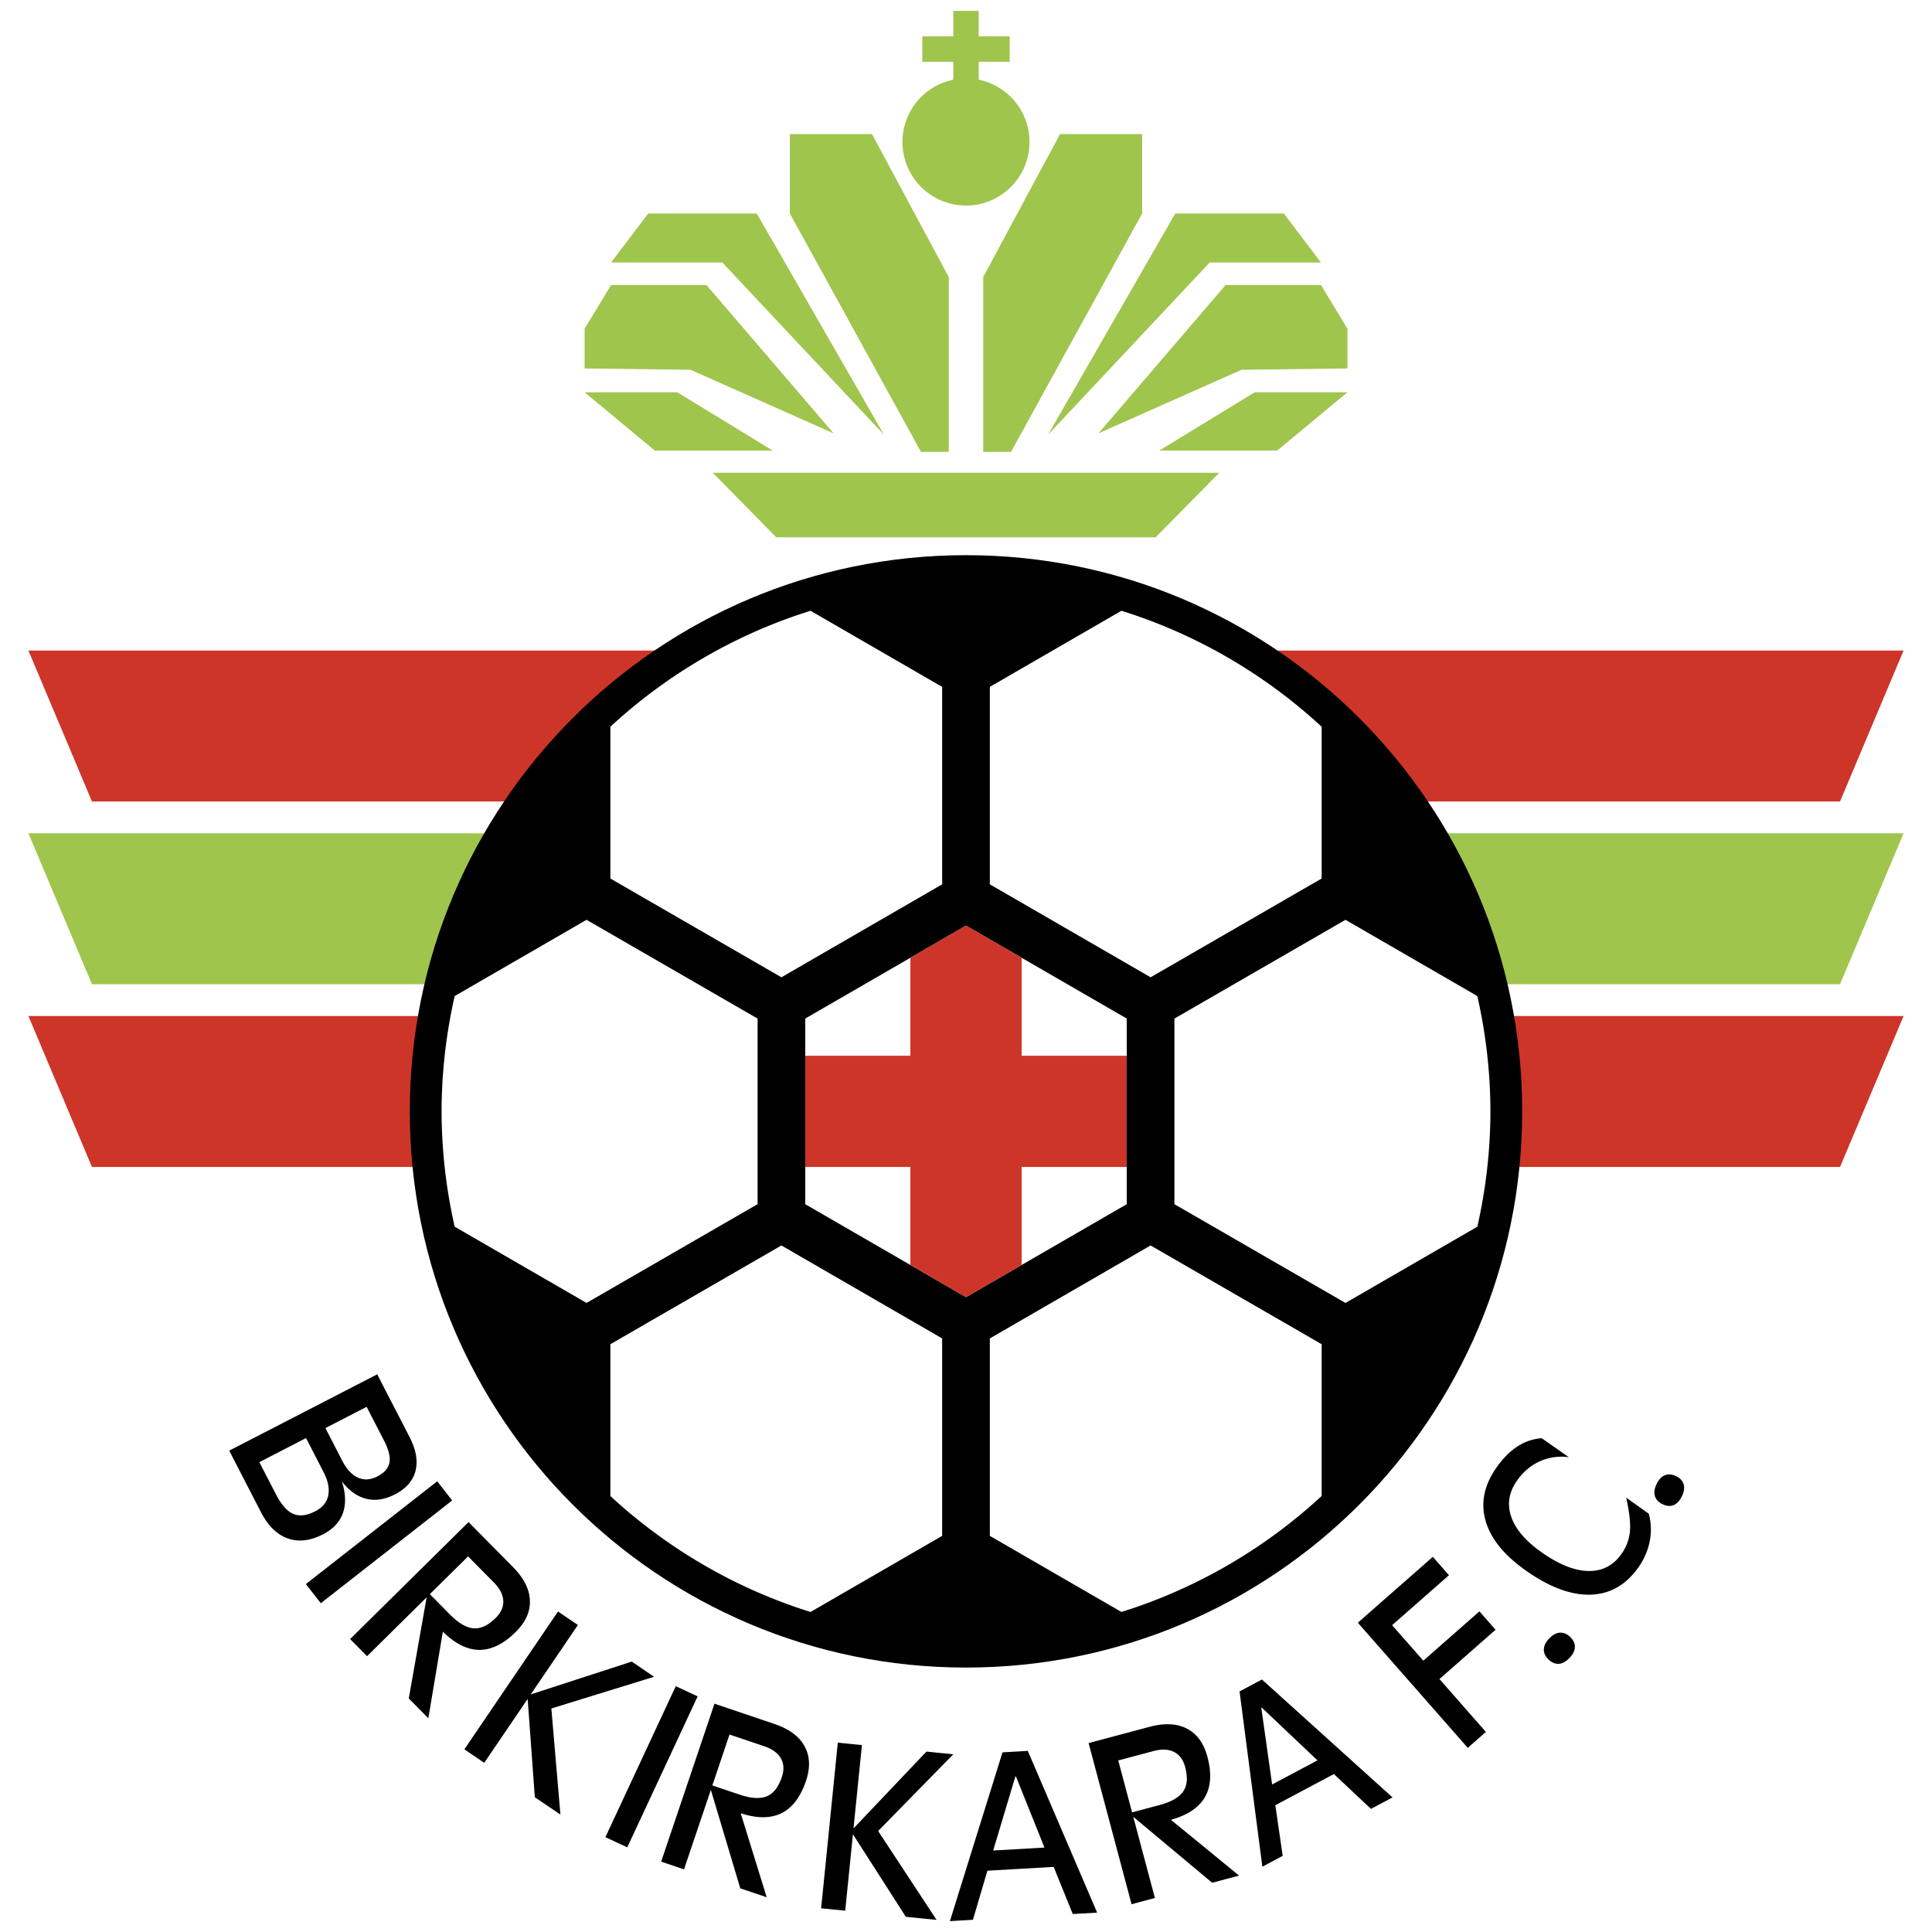 <svg xmlns="http://www.w3.org/2000/svg" width="2500" height="2500" viewBox="0 0 192.756 192.756"><g fill-rule="evenodd" clip-rule="evenodd"><path fill="#fff" d="M0 0h192.756v192.756H0V0z"/><path fill="#9fc54d" d="M77.088 44.952l-9.513-5.813h-9.248l7.002 5.813h11.759z"/><path fill="#9fc54d" d="M83.166 43.234L70.482 28.437h-9.513l-2.642 4.36v3.964l10.569.132 14.27 6.341z"/><path fill="#9fc54d" d="M88.187 43.367L75.502 21.302H64.668l-3.699 4.888h11.098l16.12 17.177zM91.886 45.084h2.774v-17.44l-7.662-14.269h-8.193v7.927l13.081 23.782zM97.646 7.954V6.161h3.092V3.624h-3.092V1.087h-2.537v2.537h-3.091v2.537h3.091v1.793a6.342 6.342 0 0 0 1.269 12.555 6.342 6.342 0 0 0 1.268-12.555zM115.668 44.952l9.512-5.813h9.25l-7.002 5.813h-11.76zM104.568 43.367l12.686-22.065h10.834l3.699 4.888h-11.098l-16.121 17.177zM100.871 45.084h-2.775v-17.44l7.662-14.269h8.193v7.927l-13.08 23.782zM71.109 47.166l6.343 6.44h37.853l6.341-6.44H71.109z"/><path fill="#9fc54d" d="M109.596 43.234l12.683-14.797h9.514l2.643 4.36v3.964l-10.571.132-14.269 6.341zM9.176 98.197L2.834 83.136h187.088l-6.342 15.061H9.176z"/><path fill="#cd3529" d="M9.176 116.432l-6.342-15.063h187.088l-6.342 15.063H9.176zM9.176 79.965L2.834 64.903h187.088l-6.342 15.062H9.176z"/><path d="M96.378 166.373c30.647 0 55.491-24.844 55.491-55.492 0-30.646-24.844-55.491-55.491-55.491s-55.492 24.845-55.492 55.491c0 30.648 24.845 55.492 55.492 55.492z"/><path d="M77.961 124.26l-17.066 9.854v15.143c5.716 5.289 12.593 9.271 19.973 11.57L94 153.234v-19.699l-16.039-9.275zM114.795 124.26l-16.039 9.275v19.699l13.131 7.592c7.381-2.299 14.258-6.281 19.975-11.57v-15.143l-17.067-9.853zM75.584 101.623L58.519 91.77l-13.156 7.607a52.295 52.295 0 0 0-1.306 11.504 52.3 52.3 0 0 0 1.306 11.506l13.156 7.607 17.066-9.854v-18.517h-.001zM114.795 97.504l17.066-9.854V72.507c-5.717-5.288-12.594-9.271-19.975-11.57l-13.13 7.593v19.699l16.039 9.275zM147.393 99.377l-13.154-7.607-17.066 9.854v18.518l17.066 9.854 13.154-7.607a52.3 52.3 0 0 0 1.307-11.506 52.36 52.36 0 0 0-1.307-11.506zM80.869 60.937c-7.38 2.299-14.257 6.282-19.973 11.57V87.65l17.066 9.854L94 88.229V68.53l-13.131-7.593zM96.378 92.348l-16.037 9.273v18.522l16.037 9.273 16.038-9.273v-18.522l-16.038-9.273z" fill="#fff"/><path fill="#cd3529" d="M90.829 95.557v9.775H80.341v11.1h10.488v9.775l5.549 3.209 5.55-3.209v-9.775h10.488v-11.1h-10.488v-9.775l-5.55-3.209-5.549 3.209z"/><path d="M36.578 140.359l1.738 3.371c.463.896.643 1.627.539 2.189-.104.561-.505 1.021-1.203 1.381-.686.354-1.332.395-1.938.123-.607-.273-1.13-.836-1.57-1.689l-1.678-3.254 4.112-2.121zm-13.708 4.373l.551 1.068 2.606 5.053c.708 1.373 1.6 2.25 2.676 2.635 1.076.383 2.253.246 3.532-.414 1.182-.609 1.887-1.482 2.115-2.615.152-.795.072-1.684-.241-2.668.564.748 1.198 1.27 1.903 1.566 1.057.445 2.188.357 3.393-.264 1.115-.574 1.799-1.357 2.051-2.348.251-.99.055-2.109-.588-3.359l-2.683-5.201-.55-1.068-14.765 7.615zm7.664-1.255l1.74 3.377c.458.887.615 1.67.473 2.35-.143.68-.572 1.205-1.287 1.572-.857.443-1.593.529-2.209.262-.615-.27-1.192-.926-1.729-1.967l-1.646-3.191 4.658-2.403zM43.621 147.793l.747.955.746.953-13.106 10.252-.746-.955-.746-.953 13.105-10.252zM46.703 155.281l2.565 2.598c.596.604.91 1.213.942 1.826.033.613-.22 1.188-.759 1.721-.756.746-1.491 1.09-2.207 1.033-.715-.057-1.506-.523-2.372-1.398l-1.985-2.012 3.816-3.768zm-11.771 8.248l.844.855.844.855 5.947-5.875-1.783 10.092.976.986.976.99 1.447-8.645c1.192 1.188 2.391 1.795 3.595 1.822 1.225.018 2.446-.574 3.663-1.775.997-.984 1.472-2.039 1.427-3.162-.045-1.125-.609-2.234-1.691-3.33l-3.583-3.627-.846-.857-11.816 11.671zM72.785 173.053l3.458 1.168c.803.271 1.357.674 1.663 1.209.305.533.336 1.158.094 1.877-.34 1.006-.842 1.643-1.507 1.914s-1.58.209-2.747-.186l-2.676-.902 1.715-5.08zm-6.821 12.683l1.14.385 1.14.385 2.677-7.93 2.938 9.824 1.317.445 1.317.445-2.593-8.383c1.599.525 2.944.529 4.034.014 1.104-.535 1.929-1.615 2.478-3.238.448-1.328.399-2.484-.146-3.469-.546-.986-1.549-1.725-3.009-2.217l-4.833-1.633-1.141-.385-5.319 15.757zM111.568 175.641l3.516-.938c.816-.217 1.498-.188 2.047.09.547.275.92.779 1.113 1.512.273 1.023.209 1.832-.193 2.426s-1.197 1.047-2.383 1.363l-2.721.725-1.379-5.178zm1.328 14.345l1.164-.311 1.164-.311-2.158-8.102 7.871 6.58 1.342-.357 1.344-.359-6.801-5.564c1.623-.447 2.746-1.186 3.369-2.219.623-1.057.715-2.41.273-4.064-.359-1.354-1.039-2.291-2.037-2.809-.998-.52-2.242-.58-3.73-.184l-4.922 1.311-1.164.311 4.285 16.078zM48.312 175.877l-.991-.674-.99-.674 9.344-13.75.991.674.991.674-4.703 6.92.003.002 10.073-3.27 1.114.756 1.113.758-10.249 3.162.905 10.586-1.272-.863-1.28-.871-.717-9.803-4.332 6.373zM84.327 190.631l-1.202-.121-1.201-.121 1.665-16.524 1.202.121 1.202.119-.839 8.317 7.279-7.666 1.339.135 1.338.134-7.499 7.657 5.834 8.867-1.529-.154-1.54-.155-5.301-8.271.024.002-.772 7.66zM67.423 168.23l1.09.508 1.091.508-7.021 15.063-1.091-.508-1.09-.508 7.021-15.063zM99.088 184.627l2.221-7.404.047-.002 2.85 7.111-5.118.295zm6.035 1.633l1.906 4.703 2.432-.141-6.916-16.135-2.525.145-5.247 16.838 2.296-.133 1.445-4.896 6.609-.381zM126.92 178.039l-1.08-7.654.041-.021 5.564 5.268-4.525 2.407zm6.164-1.041l3.699 3.475 2.15-1.145-13.031-11.764-2.232 1.189 2.275 17.486 2.029-1.08-.734-5.051 5.844-3.11zM146.441 174.385l-10.968-12.487 7.482-6.572.805.918.804.916-5.673 4.985 3.113 3.541 5.598-4.918.806.916.805.918-5.6 4.918 4.635 5.277-.902.793-.905.795zM164.494 151.021c.248.875.283 1.781.104 2.719s-.559 1.818-1.137 2.639c-1.242 1.758-2.836 2.666-4.781 2.721s-4.094-.746-6.445-2.406c-2.174-1.533-3.516-3.191-4.021-4.977s-.139-3.557 1.102-5.316c.646-.914 1.34-1.611 2.082-2.092s1.549-.752 2.42-.818l2.707 1.895a5.292 5.292 0 0 0-2.891.406c-.898.404-1.654 1.039-2.268 1.91-.818 1.16-1.018 2.361-.598 3.605s1.432 2.432 3.033 3.562c1.727 1.219 3.283 1.842 4.666 1.869 1.385.027 2.484-.539 3.303-1.699a4.562 4.562 0 0 0 .85-2.271c.068-.811-.057-1.928-.373-3.346l2.247 1.599zM165.277 148.064c.217-.451.494-.742.832-.879.338-.133.709-.104 1.111.09.404.195.656.465.758.811.1.348.043.746-.174 1.195-.217.451-.492.744-.828.881-.334.137-.701.107-1.105-.086-.402-.195-.656-.467-.762-.814-.103-.348-.048-.748.168-1.198zM154.561 163.475c.346-.363.699-.557 1.062-.582.363-.023.707.117 1.031.428.324.307.48.643.471 1.004s-.188.725-.533 1.086c-.346.363-.699.559-1.059.586-.361.027-.703-.113-1.027-.422-.324-.311-.482-.646-.477-1.01.01-.364.186-.727.532-1.09z"/></g></svg>
